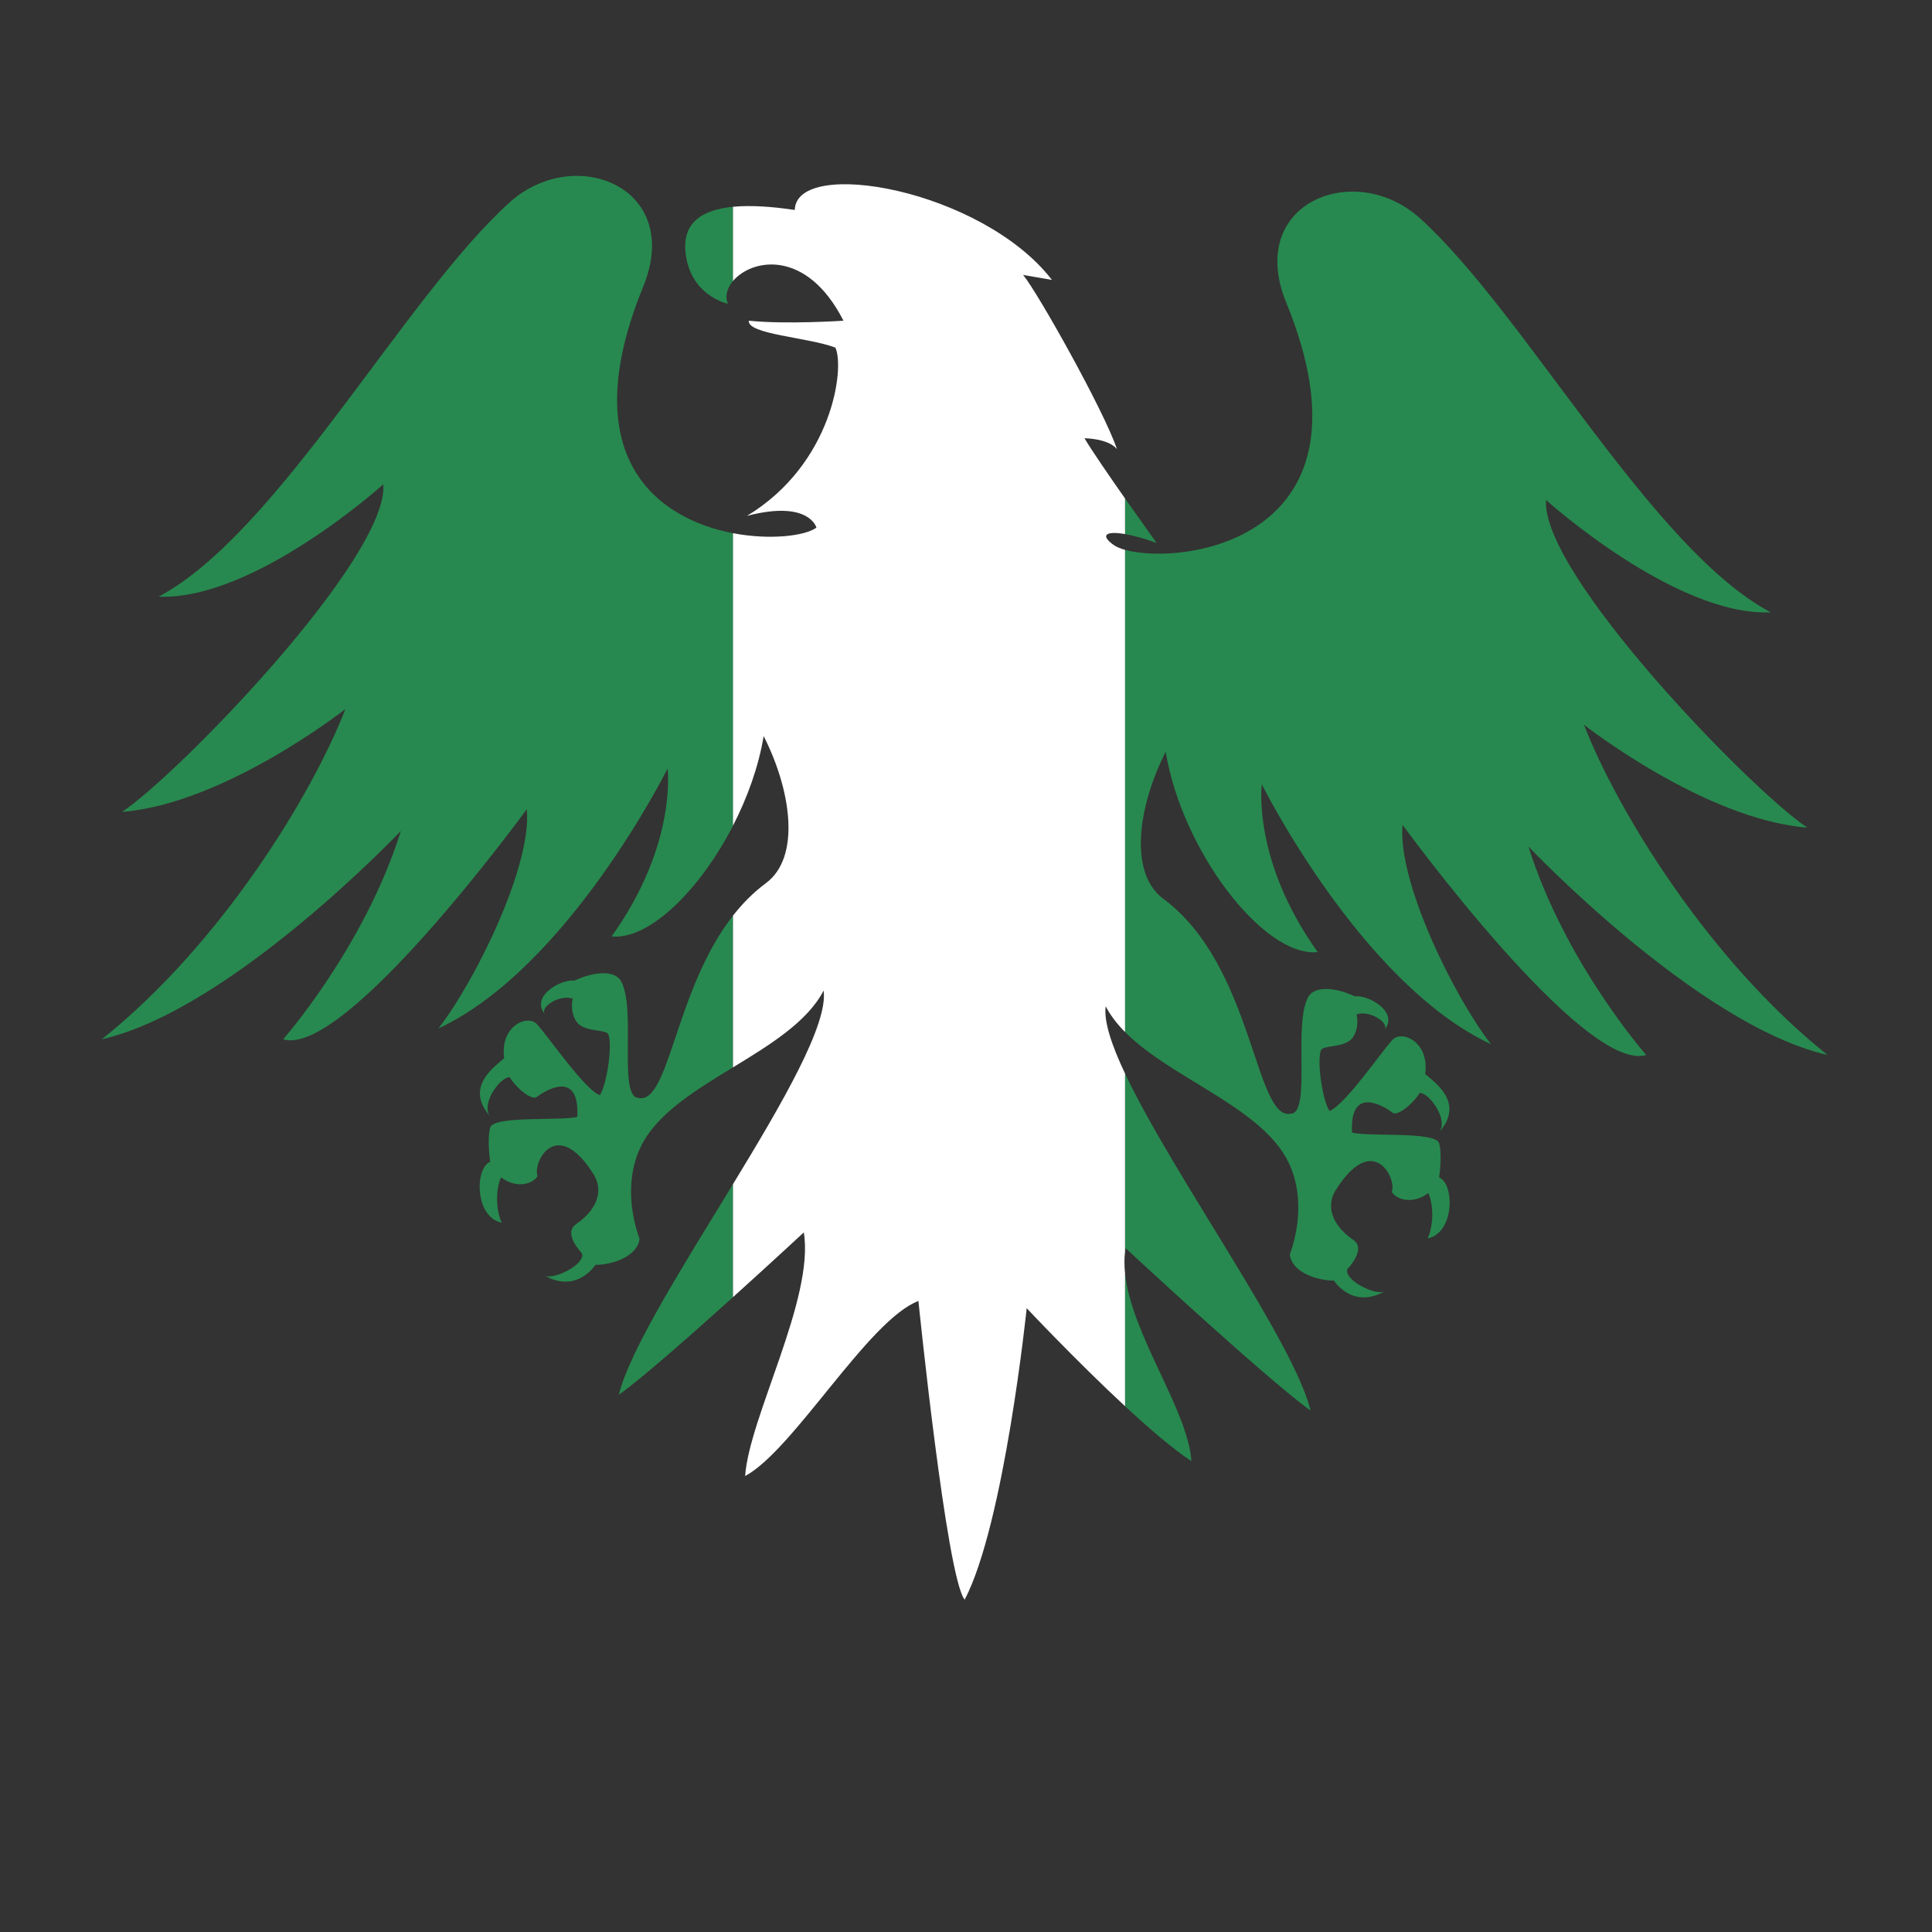 <?xml version="1.0" encoding="UTF-8"?>
<svg version="1.1" viewBox="0 0 800 800" xml:space="preserve" xmlns="http://www.w3.org/2000/svg"><rect x="0" y="0" width="800" height="800" fill="#333333" stroke="none"/><defs><clipPath id="a"><path d="m0 600h600v-600h-600z"/></clipPath></defs><g transform="matrix(1.333 0 0 -1.333 0 800)"><g clip-path="url(#a)"><path d="m199.8 511.1c12.615 30.836-21.266 44.521-41.628 26.069-32.676-29.602-71.899-102.74-108.9-122.36 29.713-1.259 69.802 34.898 69.802 34.898 1.681-22.704-63.494-89.981-81.155-101.76 31.955 2.524 69.38 31.959 69.38 31.959-10.096-26.074-38.263-72.743-75.687-102.6 40.364 9.245 92.926 64.749 92.926 64.749-11.354-36.158-36.581-64.749-36.581-64.749 19.342-5.889 75.686 71.481 75.686 71.481 1.681-17.658-16.261-53.825-27.47-68.117 40.366 18.817 71.197 80.731 71.197 80.731s3.085-23.547-17.38-52.14c11.672-1.164 27.456 14.466 37.713 34.4v90.853c-23.186 4.434-49.697 23.3-27.9 76.579" fill="#27894f"/><path d="m198.32 259.08c-6.448 0.287-0.493 28.325-5.534 36.484-2.019 3.261-8.412 2.772-14.296-0.029-4.204 0.564-13.917-4.891-9.15-10.5-1.961 2.246 4.698 6.366 8.587 4.89 0 0-1.016-3.469 0.949-6.831 1.963-3.363 7.742-2.694 9.709-3.819 1.953-1.123 0.276-15.417-2.248-19.343-4.761 1.683-16.814 19.343-19.623 22.149-3.076 3.075-11.49-0.84-10.091-10.655-2.803-2.521-12.612-8.97-4.204-18.221-3.361 3.642 2.805 12.333 5.886 12.333 2.247-3.639 7.004-7.285 8.409-6.166 1.405 1.121 13.456 9.529 12.614-6.167-5.392-1.332-25.998 0.456-27.05-3.326-1.05-3.785 0-10.62 0-10.62-4.833-1.893-4.833-17.239 3.575-18.921-1.889 3.996-1.889 10.511-0.211 14.089 5.046-3.787 10.093-1.898 11.354 0.416-1.682 3.994 5.825 19.018 17.452 0.42 2.45-3.925 2.314-9.949-5.537-15.417-4.145-2.884 1.822-8.97 1.822-8.97 1.4-3.361-8.685-8.402-11.491-7.007 10.086-5.607 15.695 3.365 15.695 3.365 5.61 0 13.176 2.796 13.738 8.128-2.523 6.73-4.877 19.27 1.118 29.994 5.273 9.435 16.59 16.33 27.9 23.233v47.127c-18.112-23.166-19.701-58.683-29.373-56.636" fill="#27894f"/><path d="m359.3 431.48s-4.639 6.433-9.82 13.813v-11.052c2.611-0.452 5.969-1.36 9.82-2.761" fill="#27894f"/><path d="m212.97 521.47c1.481-12.58 11.848-15.391 13.171-15.692-1.02 2.252-0.315 4.855 1.553 7.079v23.055c-9.934-0.961-15.816-5.161-14.724-14.442" fill="#27894f"/><path d="m192.23 166.86c7.283 5.243 22.514 18.66 35.466 30.345v35.101c-15.44-25.34-32.098-51.544-35.466-65.446" fill="#27894f"/><path d="m567.72 272.42c-37.419 29.851-65.593 76.532-75.688 102.6 0 0 37.426-29.435 69.386-31.957-17.662 11.77-82.842 79.05-81.152 101.76 0 0 40.085-36.163 69.794-34.896-36.999 19.619-76.224 92.748-108.9 122.36-20.367 18.449-54.248 4.763-41.63-26.07 30.14-73.681-31.991-81.907-50.047-76.872v-149.78c14.04-14.163 40.981-22.872 50.047-39.097 5.991-10.731 3.645-23.27 1.12-30.001 0.561-5.328 8.128-8.122 13.738-8.122 0 0 5.605-8.97 15.694-3.365-2.802-1.402-12.895 3.643-11.495 7.006 0 0 5.971 6.087 1.828 8.967-7.854 5.471-7.993 11.493-5.539 15.422 11.628 18.596 19.129 3.577 17.449-0.42 1.259-2.311 6.312-4.205 11.354-0.422 1.68-3.574 1.68-10.089-0.211-14.083 8.407 1.678 8.407 17.028 3.573 18.922 0 0 1.053 6.831 0 10.615-1.047 3.787-21.651 1.999-27.048 3.324-0.841 15.698 11.212 7.292 12.617 6.169 1.402-1.115 6.162 2.525 8.406 6.168 3.084 0 9.252-8.692 5.889-12.337 8.408 9.251-1.405 15.702-4.204 18.225 1.399 9.808-7.018 13.733-10.091 10.653-2.808-2.809-14.861-20.468-19.623-22.148-2.528 3.927-4.206 18.219-2.242 19.339 1.958 1.126 7.744 0.462 9.702 3.826 1.966 3.363 0.947 6.831 0.947 6.831 3.889 1.472 10.552-2.648 8.594-4.891 4.763 5.606-4.948 11.062-9.154 10.497-5.885 2.805-12.277 3.291-14.3 0.027-5.041-8.155 0.913-36.194-5.534-36.475-11.232-2.386-11.564 45.979-39.594 66.727-10.913 8.07-7.849 28.872 0.7 45.692 5.048-30.695 30.415-63.917 47.233-62.235-20.463 28.598-17.379 52.144-17.379 52.144s30.837-61.92 71.203-80.736c-11.212 14.296-29.158 50.459-27.472 68.12 0 0 56.34-77.371 75.689-71.481 0 0-25.234 28.59-36.583 64.753 0 0 52.557-55.507 92.922-64.753" fill="#27894f"/><path d="m349.64 212.43s43.45-40.369 57.464-50.457c-5.246 21.635-42.695 73.092-57.615 104.68v-55.289c0.043 0.358 0.093 0.711 0.151 1.064" fill="#27894f"/><path d="m370.1 146.27c-1.064 15.905-18.589 39.051-20.617 58.307v-41.25c7.517-6.972 15.007-13.4 20.617-17.057" fill="#27894f"/><path d="m345.84 430.93c-4.24 3.085-2.115 4.314 3.64 3.32v11.052c-4.847 6.907-10.171 14.64-12.609 18.706 0 0 7.29 0 10.091-3.363-3.928 11.774-24.67 48.776-29.152 54.099l8.966-1.54c-21.86 28.215-79.469 38.263-79.89 21.725-7.276 1.082-13.825 1.505-19.194 0.986v-23.055c5.809 6.913 22.867 10.146 34.318-12.333 0 0-17.648-1.199-29.419 0-0.423-4.266 18.36-5.124 26.909-8.356 2.945-6.297-0.84-36.153-27.467-52.271 19.339 5.046 21.581-3.642 21.581-3.642-3.385-2.539-14.23-3.97-25.922-1.734v-90.853c4.527 8.796 7.979 18.432 9.524 27.831 8.551-16.821 11.61-37.618 0.703-45.694-3.913-2.895-7.287-6.33-10.227-10.091v-47.127c11.539 7.042 23.069 14.094 28.164 23.861 1.4-10.492-12.776-34.886-28.164-60.138v-35.101c11.972 10.799 21.998 20.112 21.998 20.112 3.366-20.463-17.019-57.547-18.223-75.684 15.035 8.067 38.267 48.493 53.826 54.379 0 0 8.764-86.056 14.368-92.786 12.332 23.546 19.269 90.544 19.269 90.544s15.327-16.332 30.55-30.445v41.25c-0.245 2.325-0.262 4.594 0 6.784v55.289c-4.215 8.927-6.635 16.269-6.017 20.904 1.503-2.877 3.562-5.52 6.017-7.998v149.78c-1.583 0.441-2.828 0.983-3.64 1.594" fill="#fff"/></g></g></svg>
